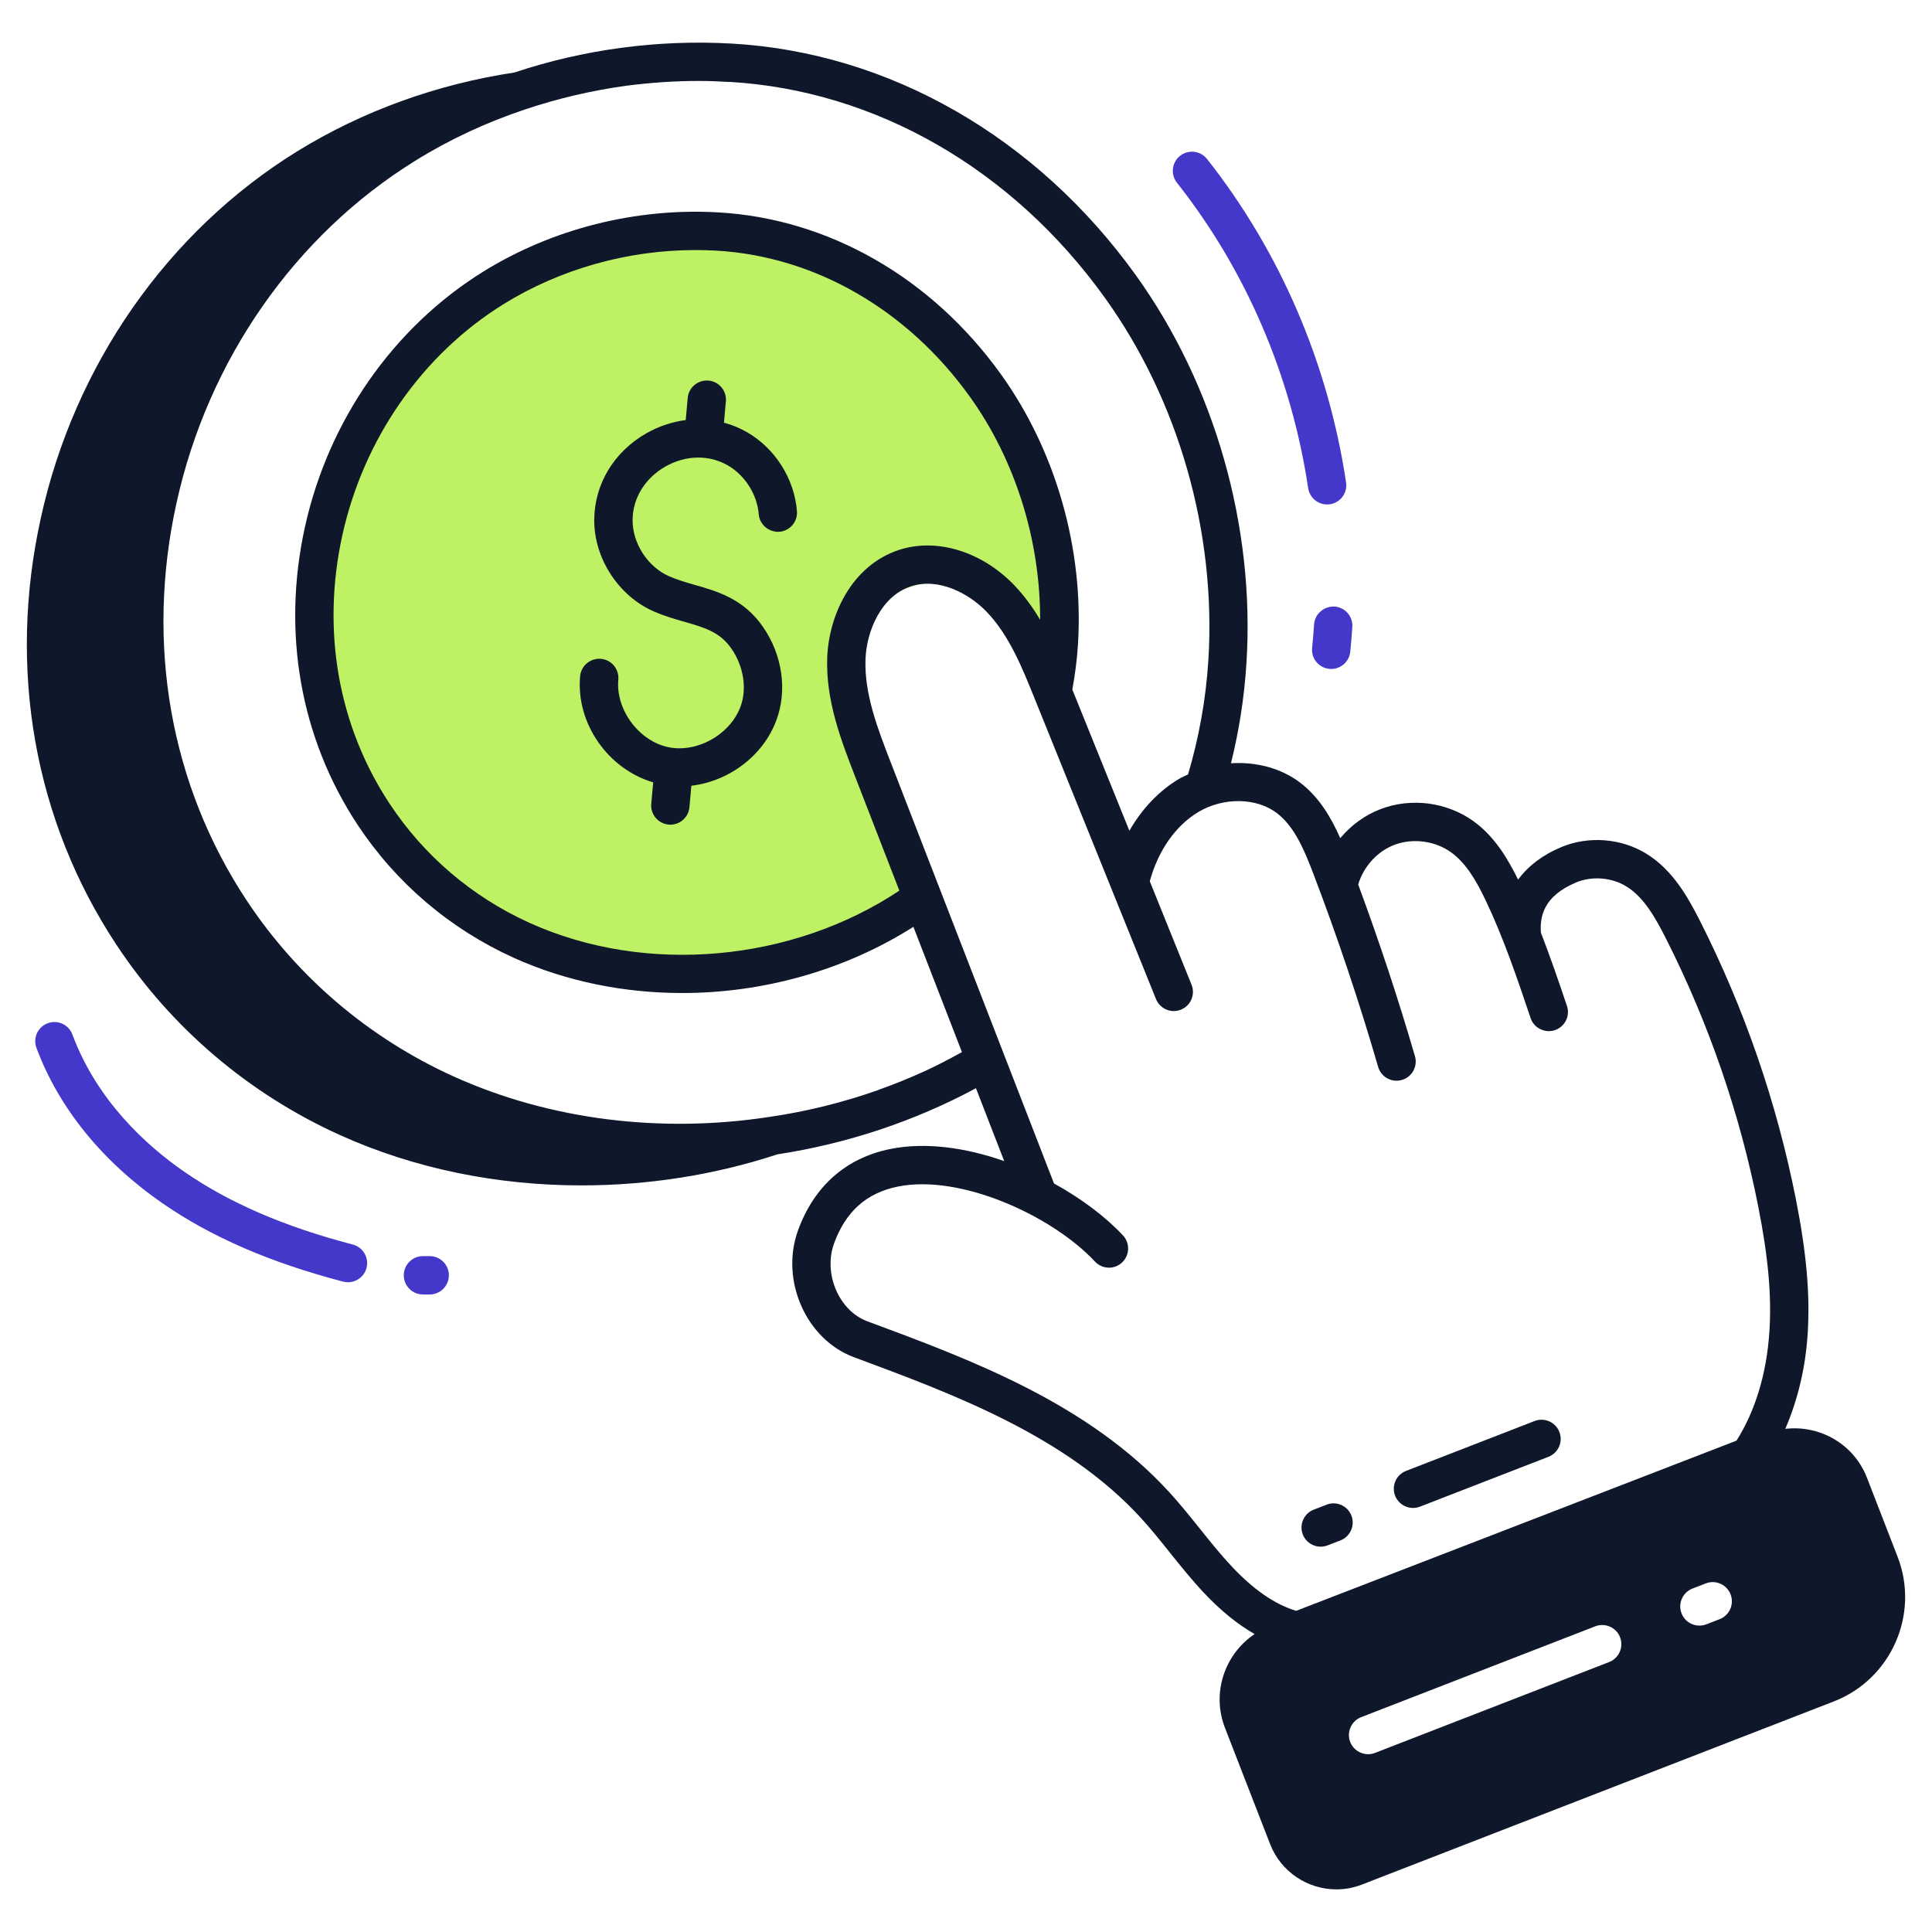 <svg width="66" height="66" viewBox="0 0 66 66" fill="none" xmlns="http://www.w3.org/2000/svg">
<path fill-rule="evenodd" clip-rule="evenodd" d="M35.786 22.816C35.926 22.065 36 21.291 36 20.5C36 13.596 30.404 8 23.5 8C16.596 8 11 13.596 11 20.5C11 27.404 16.596 33 23.5 33C26.384 33 29.041 32.023 31.156 30.382C30.863 30.048 30.628 29.653 30.473 29.209L28.865 24.605C28.216 22.748 29.196 20.716 31.053 20.068C32.91 19.419 34.942 20.399 35.59 22.256L35.786 22.816Z" fill="#BEF264"/>
<path d="M11.595 38.767C14.168 39.932 17.009 40.495 19.863 40.495C22.129 40.495 24.407 40.142 26.554 39.435C28.933 39.071 31.241 38.304 33.34 37.175L34.305 39.665C32.996 39.205 31.616 39.006 30.405 39.253C28.899 39.56 27.812 40.52 27.263 42.028C26.643 43.731 27.536 45.758 29.174 46.365C32.571 47.625 36.421 49.053 38.997 51.88C39.332 52.249 39.642 52.635 39.969 53.044C40.331 53.496 40.706 53.964 41.117 54.402C41.693 55.016 42.27 55.484 42.859 55.822C41.837 56.507 41.383 57.831 41.846 59.024L43.388 62.995C43.76 63.954 44.68 64.544 45.653 64.544C45.944 64.544 46.24 64.491 46.527 64.379L62.645 58.124C64.608 57.361 65.586 55.143 64.824 53.179L63.776 50.477C63.329 49.326 62.161 48.673 60.988 48.812C61.406 47.843 61.675 46.755 61.752 45.578C61.839 44.236 61.715 42.813 61.349 40.961C60.695 37.659 59.593 34.461 58.073 31.458C57.657 30.637 57.138 29.715 56.241 29.163C55.38 28.634 54.267 28.549 53.337 28.938C52.69 29.208 52.2 29.589 51.86 30.05C51.513 29.343 51.062 28.576 50.335 28.053C49.428 27.401 48.218 27.242 47.173 27.636C46.629 27.842 46.154 28.192 45.785 28.633C45.467 27.915 45.062 27.232 44.42 26.74C43.765 26.239 42.911 26.02 42.052 26.074C42.327 24.969 42.508 23.823 42.581 22.642C42.876 17.98 41.495 13.149 38.804 9.404C35.412 4.683 30.378 1.796 25.003 1.489C22.489 1.345 19.948 1.685 17.572 2.477C14.927 2.876 12.38 3.793 10.134 5.181C5.728 7.911 2.54 12.468 1.394 17.699C0.255 22.851 1.172 28.023 3.967 32.259C5.84 35.101 8.478 37.353 11.595 38.767ZM46.499 58.661L54.497 55.557C54.831 55.427 55.213 55.593 55.344 55.931C55.474 56.268 55.307 56.647 54.97 56.778L46.972 59.882C46.895 59.912 46.814 59.926 46.736 59.926C46.473 59.926 46.226 59.768 46.125 59.508C45.995 59.171 46.162 58.792 46.499 58.661ZM57.817 54.268L58.272 54.092C58.608 53.961 58.988 54.127 59.119 54.466C59.25 54.803 59.083 55.182 58.746 55.313L58.291 55.489C58.213 55.519 58.133 55.533 58.054 55.533C57.792 55.533 57.544 55.375 57.444 55.115C57.313 54.778 57.48 54.399 57.817 54.268ZM43.624 27.78C44.215 28.232 44.549 29.016 44.866 29.848C45.69 32.008 46.435 34.229 47.08 36.447C47.163 36.733 47.424 36.919 47.708 36.919C47.768 36.919 47.83 36.911 47.891 36.893C48.238 36.792 48.438 36.429 48.337 36.082C47.765 34.113 47.111 32.145 46.398 30.216C46.578 29.61 47.046 29.084 47.636 28.861C48.265 28.623 49.024 28.723 49.57 29.116C50.104 29.5 50.453 30.132 50.752 30.757C51.366 32.045 51.835 33.436 52.288 34.78C52.381 35.053 52.635 35.225 52.909 35.225C52.978 35.225 53.048 35.215 53.118 35.191C53.461 35.076 53.645 34.704 53.529 34.362C53.251 33.536 52.962 32.695 52.64 31.861C52.602 31.337 52.708 30.62 53.842 30.146C54.383 29.919 55.055 29.973 55.555 30.279C56.161 30.651 56.554 31.358 56.905 32.049C58.371 34.946 59.434 38.03 60.064 41.216C60.407 42.95 60.525 44.27 60.445 45.493C60.352 46.919 59.964 48.201 59.321 49.215L44.278 55.029C43.542 54.803 42.819 54.303 42.073 53.507C41.696 53.105 41.354 52.678 40.991 52.225C40.666 51.819 40.328 51.398 39.965 50.998C37.175 47.937 33.166 46.449 29.629 45.137C28.659 44.777 28.117 43.509 28.493 42.476C28.89 41.388 29.601 40.753 30.667 40.536C32.817 40.099 35.944 41.533 37.406 43.097C37.653 43.362 38.067 43.377 38.331 43.129C38.595 42.882 38.609 42.467 38.362 42.203C37.76 41.559 36.935 40.941 36.006 40.429L30.428 26.042C29.984 24.895 29.524 23.711 29.567 22.519C29.602 21.554 30.103 20.364 31.119 20.03C32.045 19.725 33.091 20.254 33.716 20.911C34.477 21.711 34.917 22.802 35.342 23.857L39.491 34.13C39.626 34.464 40.008 34.628 40.343 34.491C40.678 34.356 40.84 33.974 40.705 33.639L39.278 30.105C39.563 29.061 40.161 28.202 40.94 27.738C41.798 27.228 42.926 27.244 43.624 27.78ZM35.532 21.173C35.288 20.762 35.005 20.367 34.665 20.009C33.556 18.843 32.004 18.363 30.711 18.786C29.09 19.319 28.311 21.021 28.259 22.472C28.206 23.933 28.738 25.305 29.207 26.515L30.723 30.425C27.082 32.851 22.081 33.333 18.085 31.524C16.134 30.64 14.481 29.232 13.306 27.45C11.552 24.791 10.98 21.538 11.694 18.289C12.421 14.986 14.431 12.106 17.207 10.387C19.146 9.187 21.448 8.542 23.76 8.542C23.997 8.542 24.236 8.549 24.473 8.562C27.836 8.757 30.989 10.571 33.125 13.542C34.686 15.714 35.539 18.458 35.532 21.173ZM24.924 2.798C29.906 3.086 34.581 5.77 37.737 10.163C40.264 13.672 41.553 18.19 41.279 22.563C41.193 23.916 40.952 25.216 40.586 26.455C40.48 26.506 40.372 26.552 40.27 26.613C39.587 27.02 39.009 27.634 38.581 28.38L36.632 23.555C36.725 23.051 36.793 22.537 36.825 22.012C37.029 18.759 36.068 15.393 34.188 12.778C31.821 9.485 28.307 7.472 24.548 7.256C21.736 7.091 18.882 7.81 16.518 9.273C13.442 11.178 11.218 14.361 10.416 18.007C9.624 21.605 10.262 25.215 12.213 28.172C13.525 30.159 15.368 31.731 17.545 32.717C19.341 33.529 21.321 33.923 23.31 33.923C26.092 33.923 28.879 33.138 31.203 31.662L32.861 35.941C32.443 36.173 32.019 36.396 31.582 36.596C31.57 36.602 31.558 36.607 31.545 36.612C31.046 36.839 30.536 37.046 30.018 37.228C30.011 37.235 30.011 37.235 30.011 37.235C28.8 37.661 27.543 37.975 26.266 38.158C22.62 38.715 18.816 38.276 15.49 36.77C12.603 35.461 10.154 33.379 8.413 30.74C5.814 26.799 4.969 21.987 6.03 17.182C7.103 12.298 10.076 8.036 14.181 5.495C15.346 4.769 16.603 4.186 17.912 3.747C19.038 3.367 20.21 3.092 21.395 2.929C22.214 2.824 23.045 2.765 23.87 2.765C24.204 2.765 24.538 2.778 24.865 2.798L24.924 2.798Z" fill="#0F172A"/>
<path d="M25.525 14.768C25.272 14.622 25.006 14.513 24.732 14.439L24.797 13.712C24.829 13.351 24.564 13.034 24.203 13.001C23.845 12.971 23.525 13.234 23.493 13.594L23.425 14.35C22.965 14.409 22.509 14.558 22.079 14.803C20.975 15.433 20.31 16.535 20.3 17.751C20.289 19.066 21.124 20.355 22.329 20.885C22.692 21.044 23.042 21.144 23.38 21.241C24.021 21.425 24.527 21.57 24.909 22.054C25.361 22.628 25.526 23.412 25.327 24.052C25.021 25.039 23.862 25.729 22.849 25.528C21.835 25.327 21.028 24.247 21.122 23.218C21.155 22.858 20.89 22.539 20.529 22.506C20.173 22.477 19.851 22.739 19.818 23.099C19.67 24.713 20.774 26.272 22.314 26.727L22.248 27.459C22.216 27.819 22.482 28.137 22.842 28.169C22.862 28.172 22.881 28.172 22.901 28.172C23.236 28.172 23.522 27.916 23.552 27.576L23.618 26.842C24.952 26.684 26.172 25.75 26.578 24.44C26.905 23.385 26.659 22.16 25.937 21.243C25.294 20.428 24.469 20.191 23.741 19.983C23.431 19.894 23.138 19.809 22.855 19.685C22.127 19.366 21.603 18.556 21.61 17.761C21.616 17.017 22.034 16.336 22.729 15.939C23.425 15.542 24.224 15.528 24.868 15.901C25.452 16.239 25.865 16.893 25.92 17.566C25.95 17.927 26.266 18.187 26.626 18.166C26.986 18.136 27.255 17.82 27.225 17.46C27.135 16.355 26.484 15.323 25.525 14.768Z" fill="#0F172A"/>
<path d="M44.891 21.332C44.874 21.599 44.851 21.866 44.824 22.131C44.787 22.491 45.049 22.812 45.408 22.849C45.431 22.851 45.454 22.853 45.476 22.853C45.808 22.853 46.092 22.602 46.127 22.265C46.156 21.982 46.179 21.699 46.197 21.415C46.221 21.055 45.947 20.743 45.586 20.72C45.23 20.706 44.914 20.972 44.891 21.332Z" fill="#4338CA"/>
<path d="M40.315 5.322C40.031 5.547 39.982 5.958 40.206 6.242C42.562 9.227 44.112 12.835 44.689 16.676C44.738 17.001 45.017 17.233 45.336 17.233C45.368 17.233 45.401 17.231 45.434 17.226C45.791 17.173 46.038 16.839 45.984 16.482C45.373 12.415 43.73 8.594 41.234 5.431C41.009 5.147 40.598 5.099 40.315 5.322Z" fill="#4338CA"/>
<path d="M48.269 51.514C48.348 51.514 48.428 51.5 48.506 51.47L52.898 49.766C53.235 49.635 53.402 49.255 53.271 48.919C53.14 48.58 52.76 48.415 52.424 48.544L48.032 50.249C47.695 50.38 47.528 50.759 47.659 51.096C47.759 51.356 48.007 51.514 48.269 51.514Z" fill="#0F172A"/>
<path d="M45.116 52.837C45.195 52.837 45.275 52.823 45.353 52.792L45.792 52.622C46.129 52.491 46.297 52.111 46.166 51.775C46.034 51.438 45.655 51.269 45.318 51.402L44.879 51.572C44.542 51.703 44.375 52.083 44.506 52.42C44.606 52.679 44.854 52.837 45.116 52.837Z" fill="#0F172A"/>
<path d="M5.546 41.102C7.213 42.257 9.234 43.133 11.722 43.782C11.777 43.796 11.833 43.803 11.887 43.803C12.178 43.803 12.444 43.608 12.521 43.313C12.612 42.964 12.402 42.606 12.052 42.515C9.715 41.906 7.83 41.091 6.291 40.026C5.015 39.143 3.318 37.613 2.473 35.341C2.347 35.002 1.97 34.828 1.631 34.955C1.292 35.081 1.119 35.458 1.245 35.797C2.008 37.848 3.495 39.682 5.546 41.102Z" fill="#4338CA"/>
<path d="M14.449 42.911C14.087 42.911 13.794 43.204 13.794 43.566C13.794 43.928 14.087 44.221 14.449 44.221H14.679C15.04 44.221 15.334 43.928 15.334 43.566C15.334 43.204 15.04 42.911 14.679 42.911H14.449Z" fill="#4338CA"/>
</svg>
